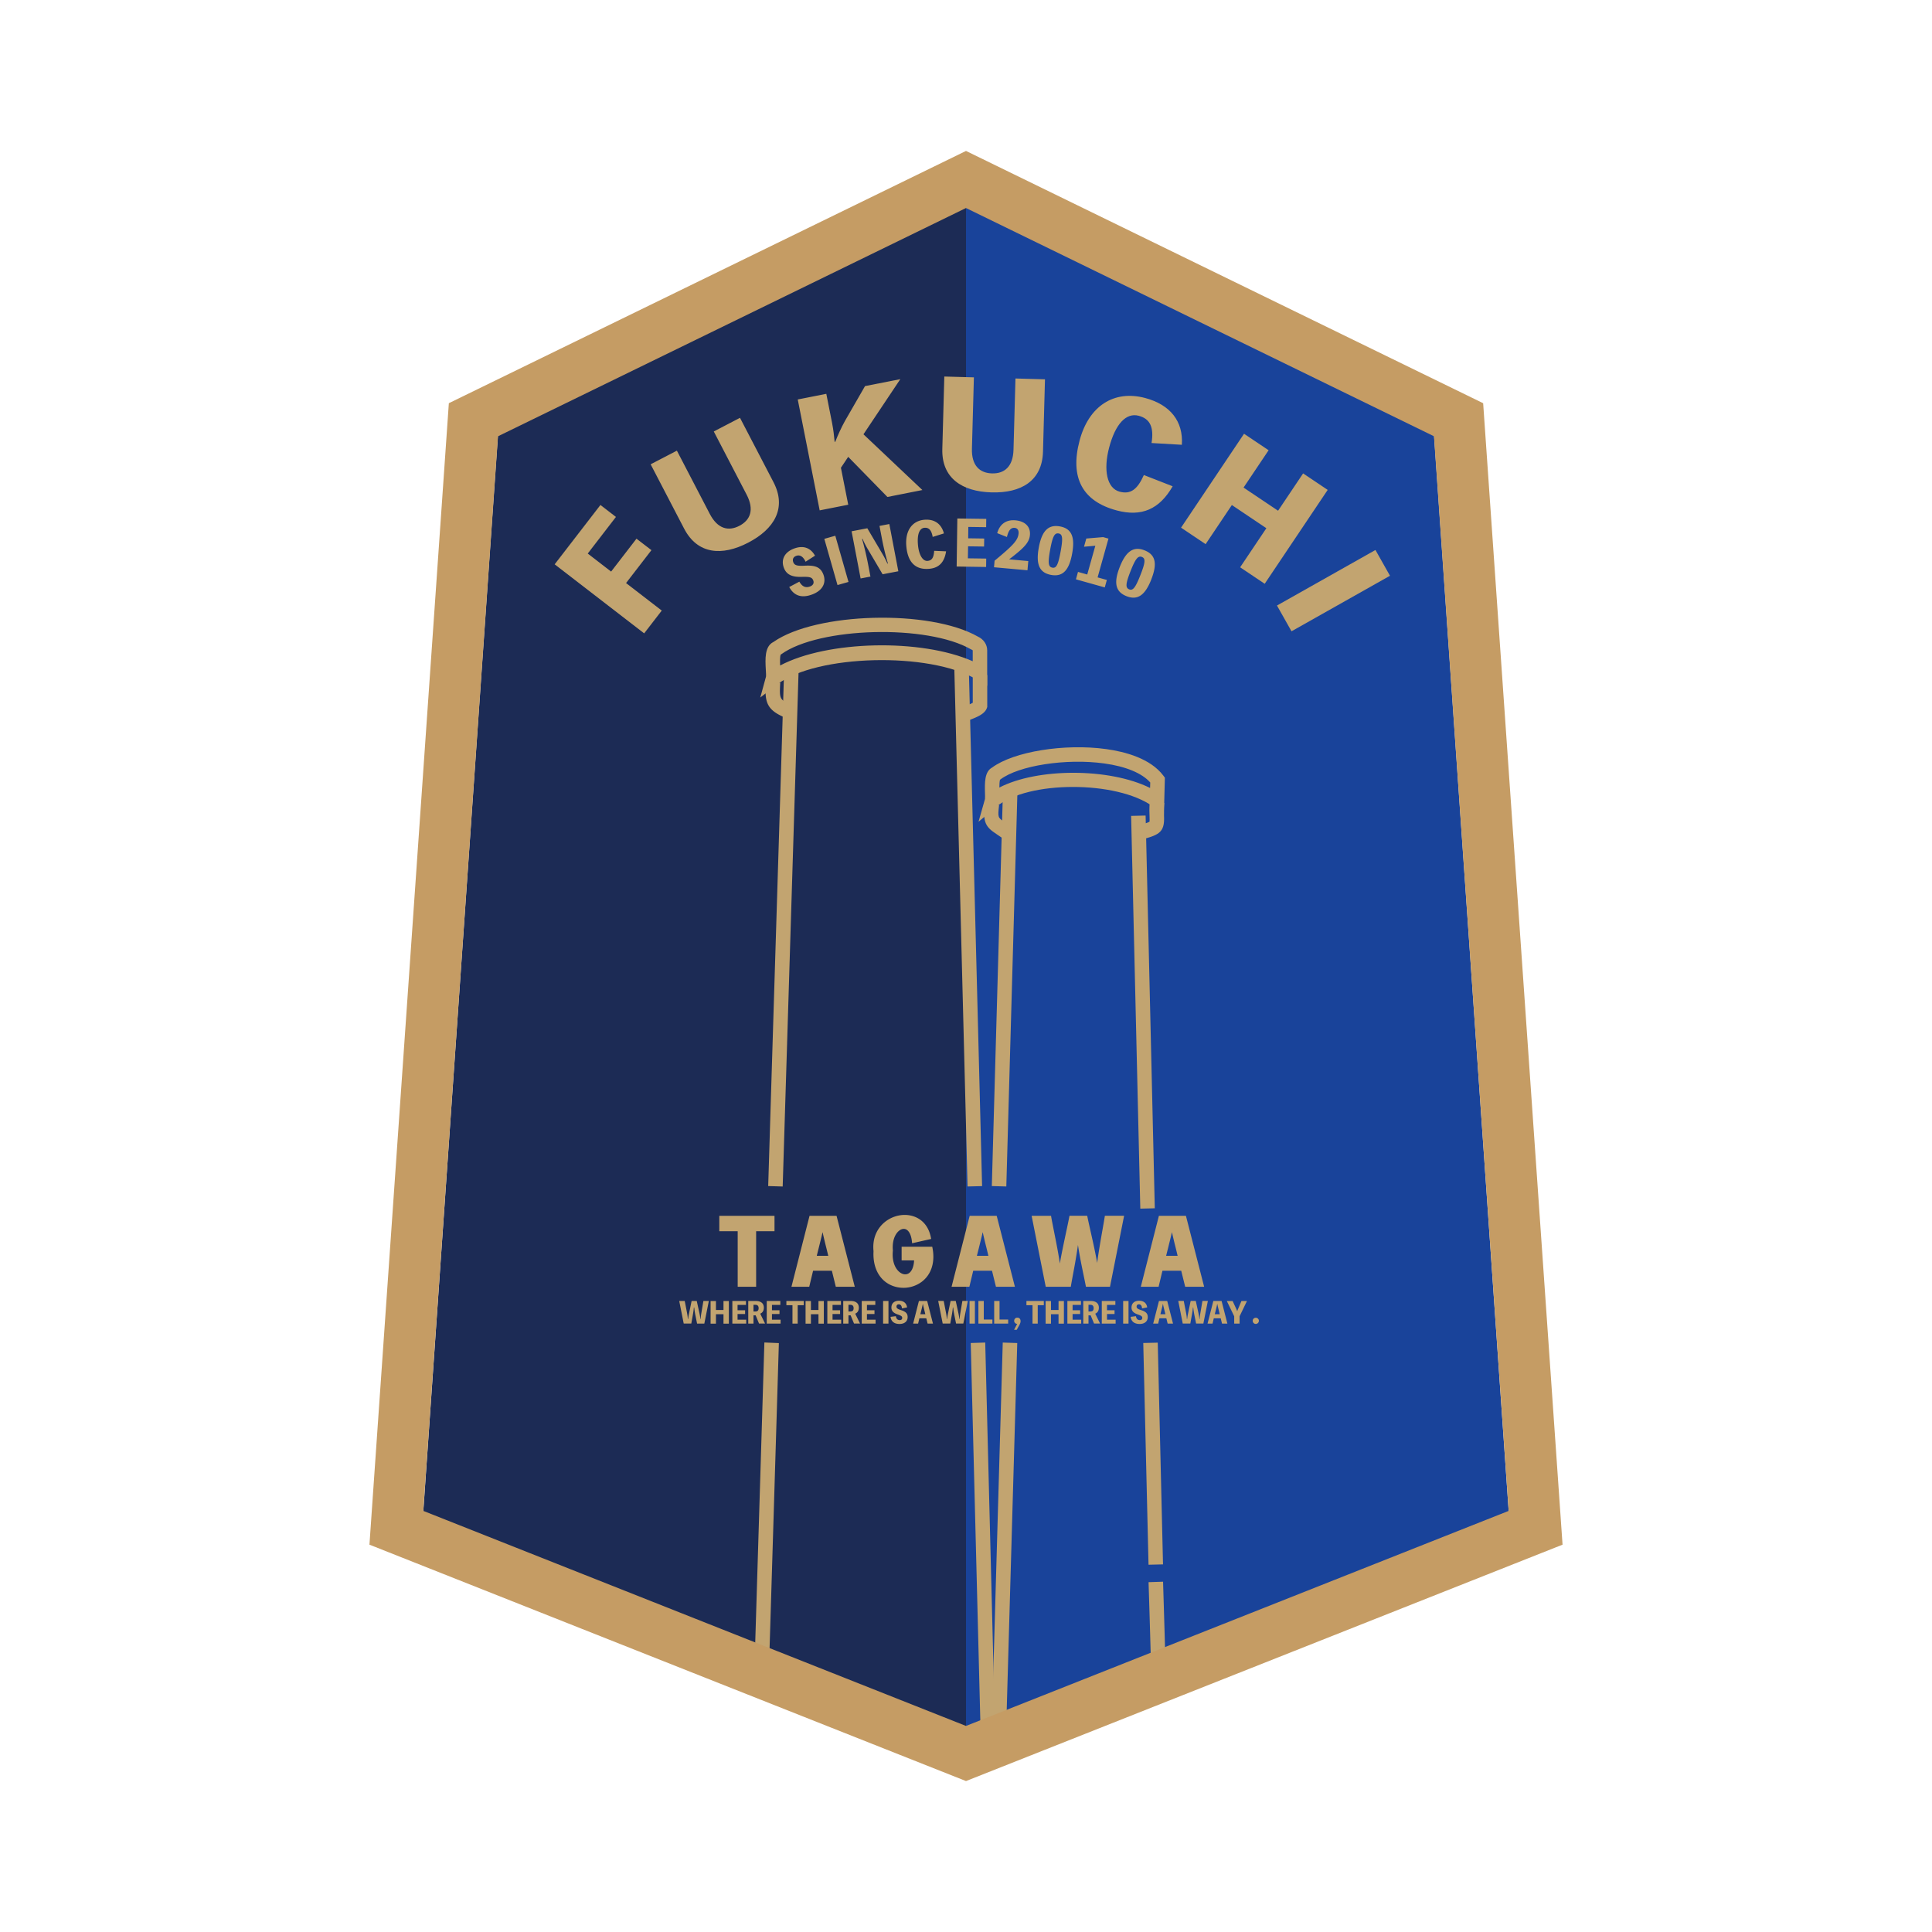 <svg width="128" height="128" fill="none" xmlns="http://www.w3.org/2000/svg"><path d="M64 13.62v100.803l-35.955-14.282 4.95-71.363L64 13.621Z" fill="#1C2B55"/><path d="M99.955 100.141 64 114.423V13.621l31.004 15.157 4.951 71.363Z" fill="#19439A"/><path d="m38.938 36.673 1.55 1.196 1.681-2.18.99.76-1.681 2.18 2.365 1.823-1.165 1.51-5.93-4.574 3.033-3.932 1.027.792-1.868 2.425h-.002ZM49.028 27.684l2.217 4.259c.89 1.712.062 3.107-1.676 4.01-1.73.9-3.355.78-4.245-.932l-2.217-4.26 1.739-.904 2.18 4.192c.523 1.006 1.248 1.16 1.961.787.714-.372 1.004-1.051.483-2.057l-2.18-4.193 1.738-.905v.003ZM55.135 28.065c.081.416.122.788.163 1.21l.04-.007c.18-.456.4-.941.637-1.369l1.335-2.319 2.338-.46-2.441 3.653 3.904 3.693-2.317.459-2.598-2.658-.483.723.485 2.449-1.892.374-1.453-7.347 1.892-.374.392 1.978-.002-.005ZM69.233 25.131l-.132 4.8c-.053 1.93-1.452 2.747-3.412 2.691-1.947-.053-3.31-.946-3.258-2.876l.132-4.8 1.96.055-.13 4.723c-.031 1.134.528 1.619 1.332 1.64.805.022 1.39-.432 1.422-1.565l.13-4.723 1.959.055h-.003ZM77.69 32.22c-.876 1.526-2.064 2.035-3.702 1.598-2.271-.602-3.116-2.17-2.463-4.629.61-2.293 2.276-3.369 4.343-2.821 1.669.444 2.536 1.548 2.433 3.1l-2.008-.116c.168-1.047-.098-1.606-.847-1.805-.829-.221-1.542.523-1.96 2.093-.398 1.503-.15 2.711.69 2.934.715.19 1.171-.124 1.608-1.102l1.907.745v.002ZM87.963 32.457l-4.173 6.22-1.628-1.092 1.738-2.59-2.286-1.535-1.738 2.591-1.628-1.092 4.173-6.222 1.628 1.093-1.66 2.473 2.287 1.534 1.659-2.473 1.628 1.093ZM85.566 41.825l-.963-1.707 6.524-3.68.963 1.707-6.524 3.68ZM51.22 81.483h-1.216v3.678h-1.042v-3.678h-1.218v-.84h3.474v.84h.003Z" fill="#C2A470"/><path d="M50.096 85.25h-1.222v-3.678h-1.218v-1.02h3.657v1.02h-1.217v3.678Zm-1.042-.18h.862v-3.678h1.217v-.66h-3.297v.66h1.218v3.678ZM56.51 85.159h-1.07l-.262-1.061h-1.385l-.255 1.06h-.991l1.152-4.518h1.652l1.157 4.519h.003Zm-1.877-3.302a5.326 5.326 0 0 1-.127-.619h-.029a7.421 7.421 0 0 1-.132.62l-.353 1.43h.992l-.348-1.43h-.003Z" fill="#C2A470"/><path d="M56.633 85.25h-1.259l-.261-1.061h-1.244l-.255 1.061h-1.178l1.198-4.698h1.79l1.206 4.698h.002Zm-1.117-.18h.886l-1.112-4.338h-1.512L52.67 85.07h.804l.255-1.061h1.527l.261 1.061h-.002Zm-.415-1.69h-1.218l.027-.11c.033-.145.089-.36.149-.603.13-.512.288-1.148.336-1.44l.012-.078h.185l.01.077c.038.286.194.915.321 1.42.062.251.12.477.151.623l.024.11h.003Zm-.99-.18h.764l-.125-.512a32.777 32.777 0 0 1-.252-1.056c-.072.32-.175.727-.262 1.076-.048.184-.088.355-.122.49l-.002.002ZM61.677 82.686c.017.173.024.32.024.492 0 1.297-.631 2.046-1.796 2.046-1.287 0-1.952-.788-1.952-2.322 0-1.431.73-2.317 1.9-2.317.943 0 1.558.509 1.72 1.431l-1.077.242c-.053-.631-.262-.921-.66-.921-.505 0-.783.537-.783 1.522 0 1.095.3 1.64.898 1.64.458 0 .684-.353.689-1.09h-.828v-.726h1.865v.003Z" fill="#C2A470"/><path d="M59.85 85.32a1.97 1.97 0 0 1-.943-.235c-.713-.387-1.09-1.187-1.033-2.19-.144-1.366.783-2.236 1.775-2.382.845-.123 1.798.286 2.026 1.484l.017.086-1.263.286-.01-.1c-.055-.556-.28-.882-.583-.85-.339.033-.764.549-.68 1.435-.081.78.2 1.265.49 1.462.178.123.37.144.528.063.226-.118.365-.435.387-.874h-.826V82.6h2.029l.014.072c.19.957-.077 1.784-.73 2.264a2.038 2.038 0 0 1-1.198.386v-.002Zm.084-4.646c-.086 0-.173.007-.259.02-.905.131-1.753.93-1.62 2.198-.073 1.29.556 1.83.938 2.037a1.853 1.853 0 0 0 1.95-.14c.578-.425.82-1.155.674-2.012h-1.7v.545h.831v.091c-.01.761-.31 1.03-.487 1.124-.219.113-.478.089-.713-.072-.334-.228-.658-.77-.567-1.613-.091-.932.367-1.568.84-1.614.313-.031.67.197.769.912l.893-.201c-.206-.896-.881-1.273-1.546-1.273l-.003-.002ZM67.114 85.159h-1.07l-.26-1.061h-1.386l-.254 1.06h-.992l1.153-4.518h1.652l1.157 4.519Zm-1.878-3.302a5.346 5.346 0 0 1-.127-.619h-.029a8.638 8.638 0 0 1-.132.62l-.353 1.43h.99l-.349-1.43Z" fill="#C2A470"/><path d="M67.242 85.25h-1.258l-.262-1.061h-1.244l-.254 1.061h-1.18l1.199-4.698h1.791l1.206 4.698h.002Zm-1.117-.18h.886L65.9 80.732h-1.513L63.28 85.07h.805l.254-1.061h1.527l.262 1.061h-.003Zm-.415-1.69h-1.217l.026-.11c.034-.145.089-.36.149-.603.13-.512.288-1.148.336-1.44l.012-.078h.185l.01.077c.038.286.194.915.321 1.42.063.251.12.477.152.623l.024.11h.002Zm-.99-.18h.764l-.124-.512a32.777 32.777 0 0 1-.253-1.056c-.072.32-.175.727-.261 1.076-.048.184-.09.355-.123.49l-.002.002ZM71.371 81.946c-.017.341-.173 1.292-.238 1.64l-.283 1.575h-1.513l-.898-4.518h1.1l.447 2.317c.098.516.151.874.173 1.28h.057c.041-.4.103-.743.214-1.28l.48-2.317h1.025l.504 2.317c.116.516.18.931.21 1.28h.057c.017-.354.07-.764.156-1.28l.394-2.317h1.09l-.898 4.518H72l-.324-1.599c-.065-.32-.23-1.267-.25-1.616h-.057.002Z" fill="#C2A470"/><path d="M73.543 85.25h-1.596l-.015-.072c-.04-.206-.088-.437-.139-.684-.13-.63-.283-1.373-.374-2.01a42.83 42.83 0 0 1-.32 1.895c-.053.29-.103.561-.144.797l-.012.074h-1.661l-.934-4.699h1.287l.012.075c.04.238.108.571.182.946.14.703.305 1.534.389 2.142.099-.596.274-1.412.42-2.104.084-.391.159-.742.204-.989l.015-.072h1.174l.014.072c.046.228.12.56.204.934.156.696.341 1.517.44 2.118.077-.6.218-1.422.34-2.118.066-.372.123-.701.16-.931l.011-.077h1.275l-.934 4.698.002.005Zm-1.447-.18h1.301l.862-4.338h-.903c-.036.225-.089.525-.146.86-.166.948-.372 2.126-.392 2.652v.087h-.233l-.004-.084c-.03-.517-.293-1.698-.507-2.646a41.622 41.622 0 0 1-.19-.867h-.878c-.048.24-.116.562-.192.92-.197.922-.44 2.067-.488 2.597l-.007.082h-.228v-.086c-.022-.545-.252-1.703-.44-2.634-.067-.339-.13-.646-.17-.877h-.915l.862 4.339h1.364c.038-.219.084-.463.13-.723.15-.823.321-1.755.377-2.408l.007-.082h.223l.007.082c.058.701.267 1.71.432 2.519.046.218.09.425.125.614l.003-.007ZM79.64 85.159h-1.071l-.262-1.061H76.92l-.254 1.06h-.99l1.153-4.518h1.652l1.16 4.519h-.003Zm-1.878-3.302a5.346 5.346 0 0 1-.127-.619h-.03a7.461 7.461 0 0 1-.131.62l-.353 1.43h.989l-.348-1.43Z" fill="#C2A470"/><path d="M79.779 85.25h-1.258l-.262-1.061h-1.244l-.254 1.061h-1.179l1.198-4.698h1.791l1.206 4.698h.002Zm-1.117-.18h.886l-1.111-4.338h-1.513l-1.107 4.338h.805l.254-1.061h1.527l.262 1.061h-.003Zm-.415-1.69H77.03l.026-.11c.034-.145.09-.36.15-.603.129-.512.287-1.148.335-1.44l.012-.078h.185l.01.077c.038.286.194.913.322 1.42.062.251.12.48.15.623l.025.11h.002Zm-.99-.18h.764l-.124-.512a32.777 32.777 0 0 1-.253-1.056c-.072.32-.175.727-.261 1.076-.048.184-.089.355-.123.49l-.002.002ZM66.671 78.607l-.96-.027.742-26.365.365-.11.142.47.444.012-.733 26.02ZM75.9 54.032l-.96.023.608 26.02.96-.023-.608-26.02ZM76.295 111.904c-.038-1.859-.144-5.33-.2-7.081l.961-.031c.055 1.753.159 5.227.2 7.09l-.961.019v.003ZM76.704 88.954l-.96.023.349 14.69.96-.023-.349-14.69ZM66.634 115.505l-.96-.036.485-16.903.276-9.618.96.031c0 .053-.127 4.432-.276 9.616-.273 9.556-.485 16.87-.485 16.91ZM50.933 110.876l-.478-.038-.48-.019.453-14.836c.169-5.525.214-7.023.214-7.04l.96.04a26815.209 26815.209 0 0 1-.667 21.892h-.002Z" fill="#C2A470"/><path d="M64.994 115.786c0-.043-.159-6.194-.485-19.105-.108-4.307-.195-7.65-.195-7.704l.96-.03.195 7.71c.19 7.542.48 18.94.485 19.088l-.96.041ZM51.855 78.609l-.96-.029.247-8.036.811-26.253.96.032-.81 26.25-.248 8.036ZM64.103 78.607l-.195-7.643-.681-26.644.96-.026c.022.775.435 16.97.684 26.646l.195 7.643-.96.024h-.003ZM64.83 54.443l.427-1.505c.01-.056.005-.267 0-.423-.016-.653-.033-1.388.471-1.662 1.429-1.059 4.8-1.606 7.56-1.224 1.259.175 2.935.622 3.787 1.76l.101.134-.065 2.437-.737-.533c-2.389-1.724-8.288-1.719-10.346.01l-1.198 1.006Zm6.284-3.244c1.855 0 3.733.334 5.082 1.006l.01-.365c-.547-.617-1.62-1.064-3.05-1.26-2.52-.35-5.673.139-6.883 1.066l-.02.014c-.033.103-.04.317-.042.516 1.255-.65 3.068-.977 4.9-.977h.002Z" fill="#C2A470"/><path d="M66.63 55.708c-.24-.201-.439-.334-.612-.449-.681-.451-.926-.742-.78-2.022l.953.111c-.093.814-.077.824.356 1.11.187.122.42.278.703.516l-.62.734ZM75.395 55.68l-.233-.932c.283-.072.862-.216.999-.31.007-.063.002-.202 0-.32-.01-.24-.024-.569.014-1.008l.958.084c-.033.38-.021.66-.012.889.046 1.104-.35 1.253-1.724 1.599l-.002-.003ZM50.371 46.212l.377-1.38c.012-.065 0-.305-.012-.48-.038-.685-.084-1.533.507-1.82 2.814-1.972 10.355-2.174 13.541-.358.377.17.62.525.62.912v2.35l-.725-.43c-3.093-1.836-10.603-1.649-13.175.332l-1.133.874Zm1.347-2.838c-.048.134-.043.459-.031.716 3.112-1.652 9.323-1.801 12.759-.281v-.718s-.02-.027-.06-.044l-.055-.026c-2.891-1.666-10.056-1.484-12.567.322l-.044.031h-.002Z" fill="#C2A470"/><path d="M52.324 47.667c-1.558-.578-1.666-1.08-1.59-2.487l.959.053c-.06 1.13-.063 1.152.965 1.534l-.334.9ZM63.826 47.866l-.42-.864c.118-.058.27-.115.43-.178.159-.06.459-.175.612-.264v-1.84h.96v2.116l-.028.08c-.147.4-.658.597-1.198.806a4.49 4.49 0 0 0-.353.144h-.003Z" fill="#C2A470"/><path d="M98.262 26.713 64 10 29.737 26.713l-5.26 75.625L64 118c10.182-4.036 29.17-11.556 39.523-15.662l-5.26-75.624ZM29.264 82.56c.055-.785 3.679-52.883 3.731-53.656L64 13.782l31.004 15.121c.92 13.213 4.091 58.835 4.95 71.197-8.796 3.484-27.351 10.841-35.954 14.248-8.18-3.241-27.583-10.932-35.956-14.248l1.22-17.541Z" fill="#C59C64"/><path d="M45.972 86.626a6.16 6.16 0 0 1-.079.543l-.093.52h-.502L45 86.192h.365l.149.769c.033.17.05.29.057.425h.02c.014-.132.033-.245.072-.425l.158-.769h.341l.168.769c.039.17.06.31.07.425h.019c.005-.118.024-.255.053-.425l.13-.769h.36l-.298 1.499h-.48l-.108-.531a5.389 5.389 0 0 1-.082-.535h-.02l-.002.002ZM48.288 86.196v1.499h-.355v-.625h-.5v.625h-.355v-1.499h.355v.596h.5v-.596h.355ZM49.437 87.433v.26h-.917v-1.5h.9v.26h-.555v.355h.5v.25h-.5v.375h.572ZM50.29 87.692l-.226-.547h-.144v.547h-.346v-1.498h.504c.31 0 .529.14.529.44 0 .213-.092.338-.24.4l.321.656h-.4l.002.002Zm-.37-.802h.122c.137 0 .219-.06.219-.218 0-.159-.082-.226-.219-.226h-.122v.447-.003ZM51.716 87.433v.26h-.917v-1.5h.9v.26h-.554v.355h.499v.25h-.5v.375h.572ZM53.252 86.472h-.403v1.22h-.346v-1.22H52.1v-.278h1.152v.278ZM54.581 86.196v1.499h-.355v-.625h-.5v.625h-.355v-1.499h.355v.596h.5v-.596h.355ZM55.73 87.433v.26h-.917v-1.5h.9v.26h-.555v.355h.5v.25h-.5v.375h.572ZM56.583 87.692l-.226-.547h-.144v.547h-.346v-1.498h.504c.31 0 .529.14.529.44 0 .213-.092.338-.24.4l.321.656h-.4l.002.002Zm-.37-.802h.122c.137 0 .219-.06.219-.218 0-.159-.082-.226-.219-.226h-.122v.447-.003ZM58.009 87.433v.26h-.917v-1.5h.9v.26h-.554v.355h.499v.25h-.5v.375h.572ZM58.863 87.692h-.355v-1.498h.355v1.498ZM59.353 87.197c.024.168.1.262.262.262.09 0 .158-.046.158-.142 0-.108-.065-.148-.302-.232-.274-.096-.413-.228-.413-.457 0-.283.199-.451.501-.451.303 0 .495.154.538.44l-.34.071c-.015-.18-.085-.273-.212-.273-.098 0-.151.062-.151.153 0 .101.072.156.285.226.32.1.454.221.454.466 0 .278-.201.456-.54.456s-.552-.158-.593-.473l.353-.043v-.003ZM61.811 87.692h-.355l-.086-.35h-.459l-.084.35h-.329l.382-1.498h.547l.384 1.498Zm-.621-1.095a1.964 1.964 0 0 1-.044-.206h-.01c-.011.07-.026.139-.043.206l-.117.473h.329l-.115-.473ZM63.13 86.626a6.16 6.16 0 0 1-.079.543l-.093.52h-.502l-.298-1.498h.365l.149.769c.034.17.05.29.058.425h.019c.014-.132.033-.245.072-.425l.158-.769h.341l.168.769c.039.17.06.31.07.425h.02c.004-.118.023-.255.052-.425l.13-.769h.36l-.298 1.499h-.48l-.108-.531a5.389 5.389 0 0 1-.082-.535h-.019l-.002.002ZM64.59 87.692h-.356v-1.498h.356v1.498ZM65.75 87.423v.27h-.928v-1.5h.356v1.23h.571ZM66.794 87.423v.27h-.927v-1.5h.355v1.23h.572ZM67.395 87.711a.2.2 0 0 1-.202-.206c0-.115.087-.207.202-.207.146 0 .22.092.22.233 0 .101-.04.188-.11.312l-.144.26h-.177l.209-.392h.002ZM69.156 86.472h-.403v1.22h-.346v-1.22h-.403v-.278h1.152v.278ZM70.486 86.196v1.499h-.356v-.625h-.5v.625h-.355v-1.499h.356v.596h.5v-.596h.355ZM71.634 87.433v.26h-.917v-1.5h.9v.26h-.555v.355h.5v.25h-.5v.375h.572ZM72.485 87.692l-.226-.547h-.144v.547h-.346v-1.498h.505c.31 0 .528.14.528.44 0 .213-.091.338-.24.4l.322.656h-.401l.002.002Zm-.37-.802h.123c.137 0 .218-.06.218-.218 0-.159-.081-.226-.218-.226h-.123v.447-.003ZM73.913 87.433v.26h-.917v-1.5h.9v.26h-.554v.355h.5v.25h-.5v.375h.571ZM74.767 87.692h-.355v-1.498h.355v1.498ZM75.259 87.197c.024.168.1.262.261.262.092 0 .159-.046.159-.142 0-.108-.065-.148-.3-.232-.274-.096-.413-.228-.413-.457 0-.283.2-.451.502-.451s.494.154.537.44l-.34.071c-.015-.18-.085-.273-.212-.273-.098 0-.151.062-.151.153 0 .101.072.156.286.226.319.1.454.221.454.466 0 .278-.202.456-.54.456-.34 0-.553-.158-.594-.473l.353-.043-.002-.003ZM77.716 87.692h-.356l-.086-.35h-.459l-.084.35h-.329l.382-1.498h.547l.385 1.498Zm-.622-1.095a1.964 1.964 0 0 1-.043-.206h-.01c-.012.07-.026.139-.043.206l-.118.473h.33l-.116-.473ZM79.035 86.626a6.16 6.16 0 0 1-.08.543l-.093.52h-.502l-.297-1.498h.364l.15.769c.033.17.05.29.057.425h.02c.014-.132.033-.245.071-.425l.159-.769h.34l.169.769c.038.17.06.31.07.425h.019c.004-.118.023-.255.052-.425l.13-.769h.36l-.298 1.499h-.48l-.108-.531a5.389 5.389 0 0 1-.082-.535h-.019l-.002.002ZM81.317 87.692h-.355l-.087-.35h-.458l-.084.35h-.33l.383-1.498h.547l.384 1.498Zm-.622-1.095a1.964 1.964 0 0 1-.043-.206h-.01c-.011.07-.026.139-.043.206l-.117.473h.329l-.116-.473ZM82.126 87.207v.485h-.357v-.485l-.488-1.01h.384l.236.508c.024.053.045.11.067.166.02-.058.04-.108.065-.166l.216-.509h.365l-.488 1.011ZM83.404 87.507a.21.21 0 0 1-.204.207.204.204 0 0 1-.204-.207c0-.115.089-.202.204-.202.115 0 .204.092.204.202ZM52.956 38.531c.178.317.401.442.718.322.18-.07.279-.211.204-.401-.081-.214-.242-.247-.775-.233-.615.017-.994-.14-1.167-.593-.214-.56.055-1.047.658-1.277.61-.233 1.102-.07 1.402.466l-.624.4c-.163-.348-.377-.48-.63-.384-.194.075-.254.238-.184.42.077.202.26.255.74.229.71-.041 1.068.093 1.253.583.21.552-.056 1.061-.726 1.316-.7.269-1.22.103-1.536-.488l.67-.355-.003-.005ZM56.215 38.555l-.728.207-.874-3.062.728-.206.874 3.061ZM58.92 34.72l.597 3.127-1.042.2-1.023-1.737a5.115 5.115 0 0 1-.302-.607l-.036.007c.151.504.312 1.22.396 1.657l.159.833-.651.125-.598-3.126 1.042-.2 1.023 1.736c.115.195.218.399.307.605l.036-.007a16.682 16.682 0 0 1-.384-1.572l-.175-.918.65-.125v.003ZM62.681 36.529c-.115.734-.478 1.104-1.13 1.157-.903.075-1.417-.437-1.506-1.513-.084-1.003.38-1.668 1.2-1.738.663-.055 1.124.267 1.292.905l-.744.233c-.077-.444-.25-.631-.545-.605-.33.026-.49.425-.432 1.112.055.658.305 1.109.638 1.08.286-.024.408-.213.437-.667l.79.033v.003ZM65.34 37.014l-.007.55-1.952-.03.045-3.183 1.916.026-.007.55-1.181-.017-.01.754 1.062.015-.008.53-1.06-.014-.013.795 1.218.017-.003.007ZM68.127 37.172l-.055.61-2.216-.2.038-.434c1.236-1.023 1.548-1.352 1.59-1.808.016-.2-.068-.35-.262-.367-.252-.022-.404.16-.51.605l-.645-.255c.17-.602.598-.905 1.208-.85.65.06 1.01.428.96.98-.046.492-.384.848-1.378 1.604l1.27.115ZM71.032 36.68c-.201 1.095-.612 1.551-1.395 1.41-.787-.145-1.015-.718-.814-1.813.2-1.088.615-1.544 1.403-1.4.782.144 1.005.715.806 1.803Zm-.763-.14c.16-.876.132-1.15-.13-1.197-.274-.05-.4.197-.562 1.07-.16.88-.127 1.148.147 1.196.261.048.384-.19.545-1.07v.002ZM73.331 38.426l-.137.492-1.91-.536.136-.492.612.173.536-1.906-.75.065.152-.543 1.116-.094.353.099-.72 2.569.61.17.002.003ZM76.278 38.387c-.408 1.037-.9 1.405-1.642 1.112-.745-.293-.858-.9-.45-1.935.406-1.03.901-1.395 1.645-1.102.742.292.85.895.445 1.925h.002Zm-.723-.286c.327-.828.35-1.102.103-1.2-.259-.1-.432.115-.758.943-.327.831-.346 1.1-.087 1.203.248.099.413-.112.742-.946Z" fill="#C2A470"/></svg>